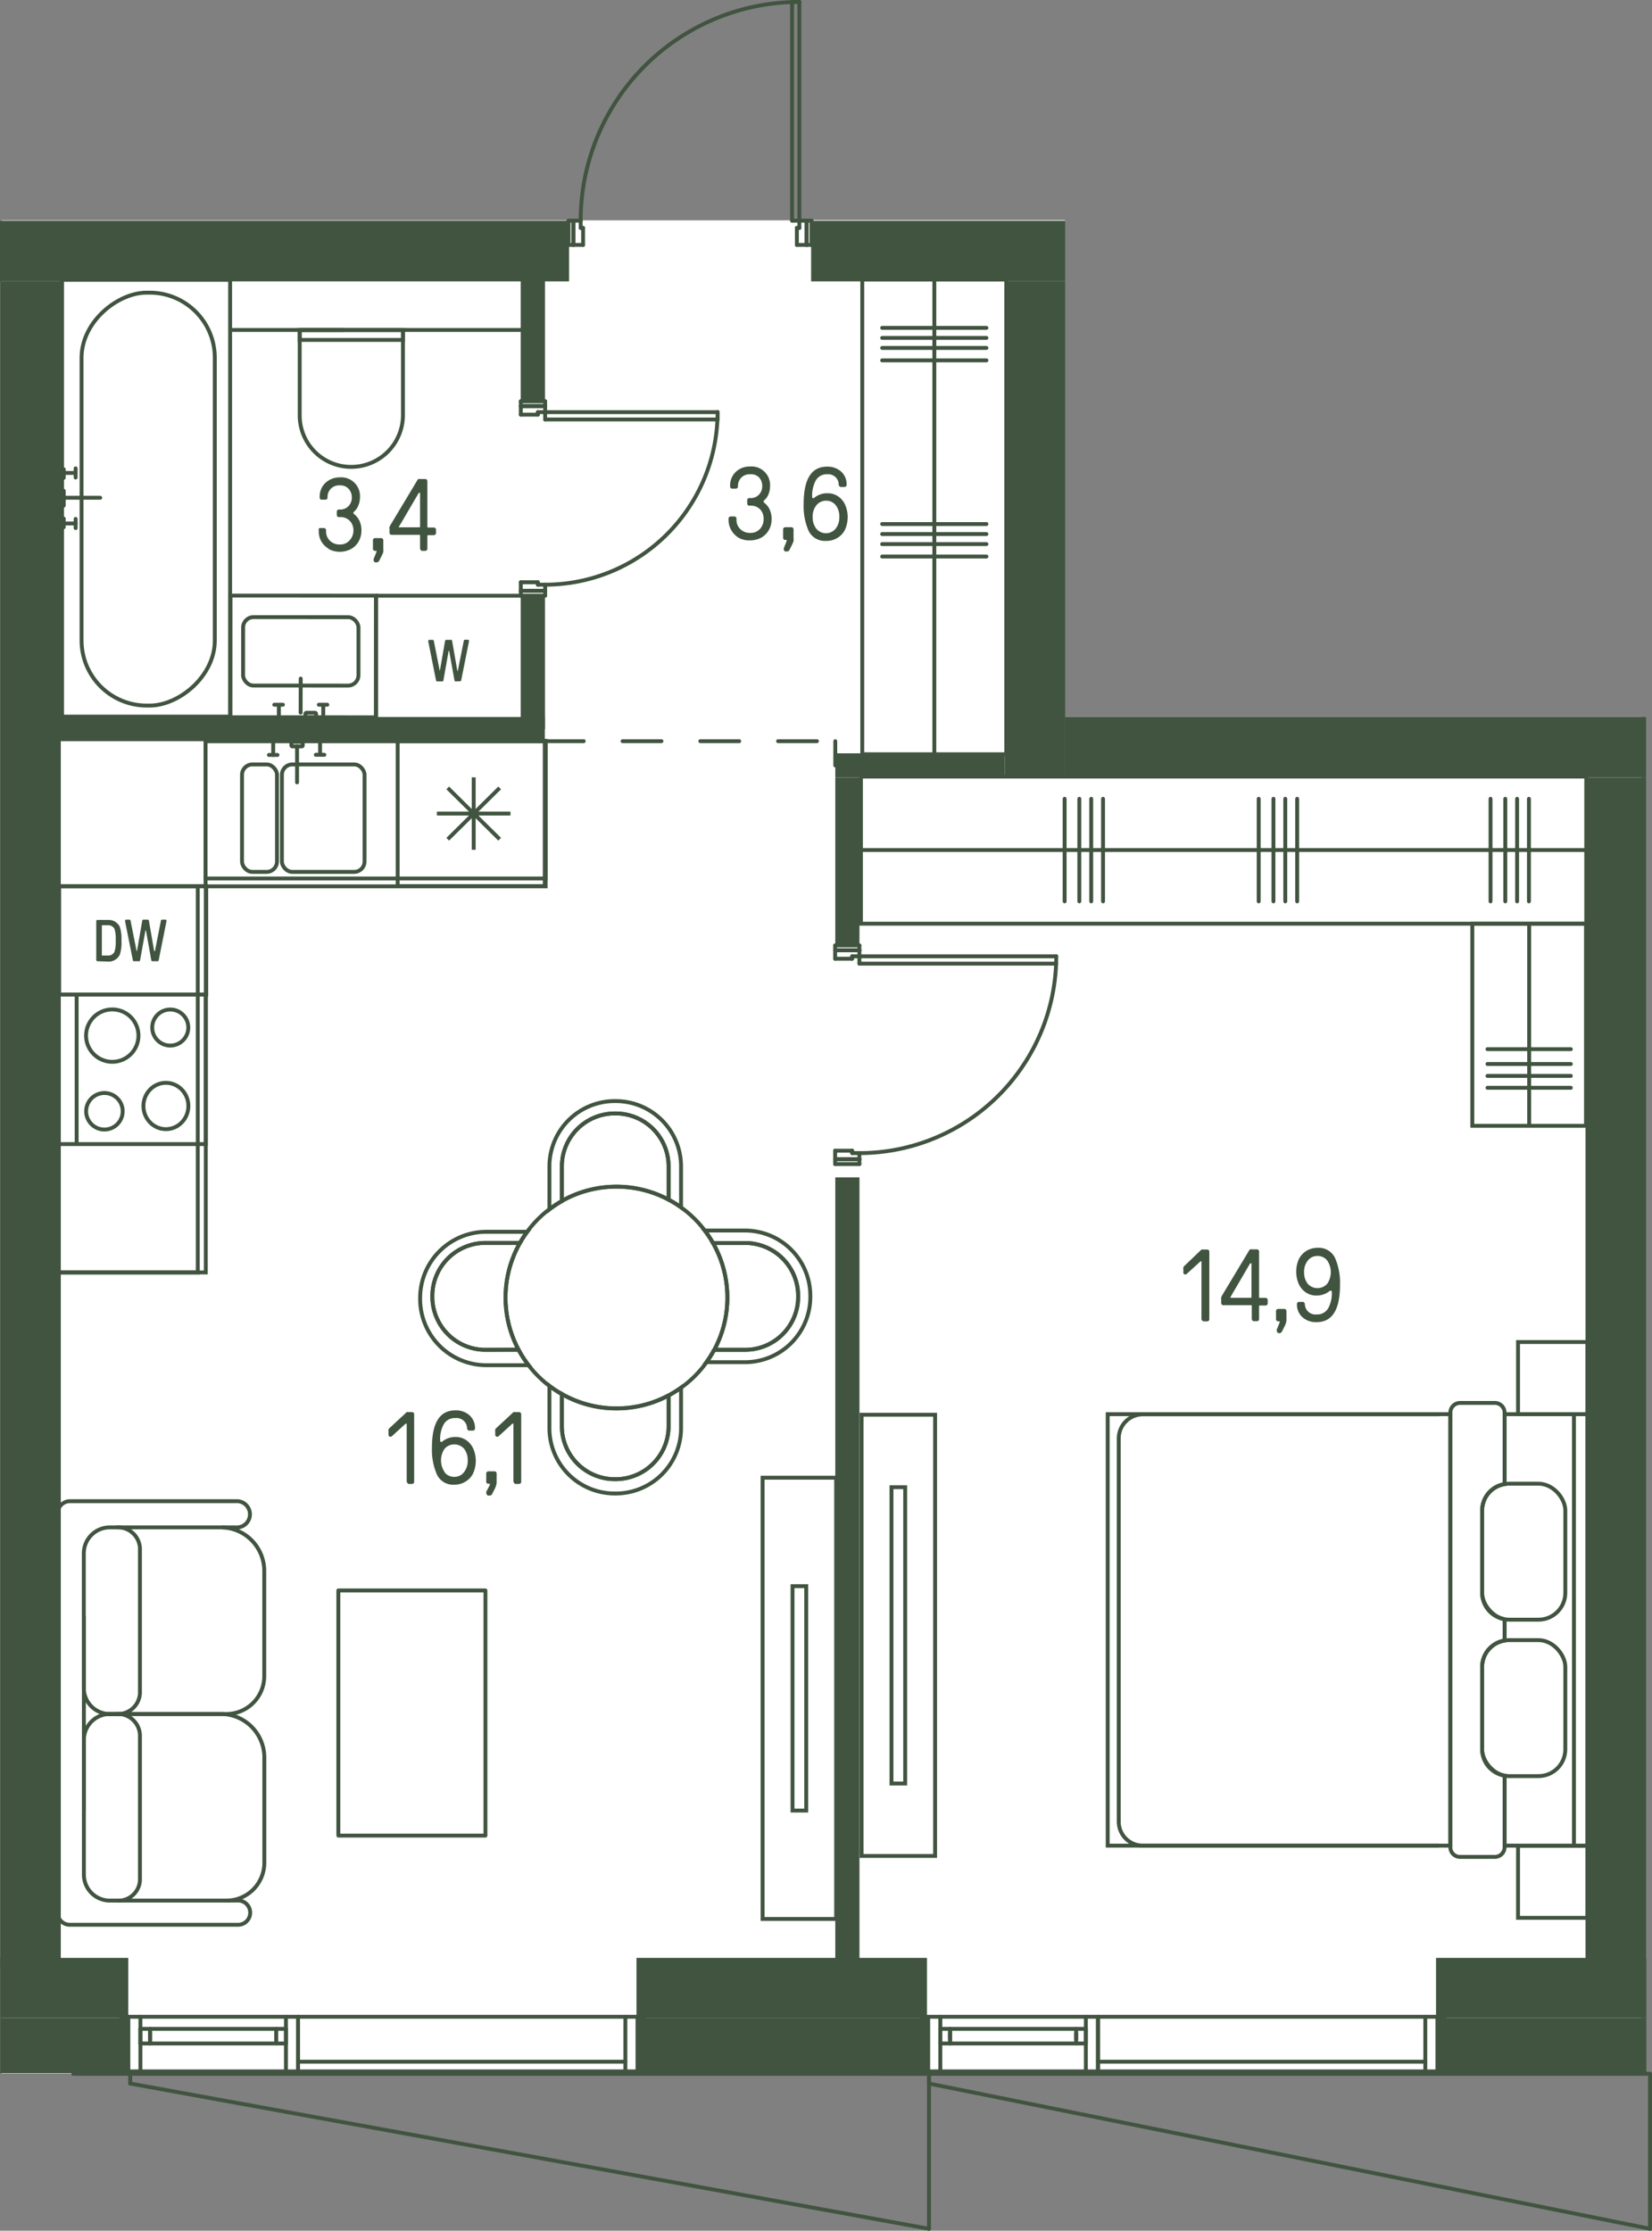 <svg id="Слой_1" data-name="Слой 1" xmlns="http://www.w3.org/2000/svg" viewBox="0 0 212.49 286.91"><rect x="0" y="0" width="212.49" height="286.91" fill="#808080" stroke="none"/><g id="_4" data-name="4"><path d="M102.72,28.31h1.57v0H137v63.9h74.11V266.71H.2V28.34H73v0h29.77" fill="#fff"/><g id="LINE"><line x1="141.23" y1="265.17" x2="183.33" y2="265.17" fill="none" stroke="#415440" stroke-linecap="round" stroke-linejoin="round" stroke-width="0.5"/></g><g id="LINE-2" data-name="LINE"><line x1="122.2" y1="262.28" x2="122.2" y2="261.5" fill="none" stroke="#415440" stroke-linecap="round" stroke-linejoin="round" stroke-width="0.5"/></g><g id="LINE-3" data-name="LINE"><line x1="138.42" y1="261.5" x2="138.42" y2="262.28" fill="none" stroke="#415440" stroke-linecap="round" stroke-linejoin="round" stroke-width="0.5"/></g><g id="LINE-4" data-name="LINE"><line x1="138.42" y1="262.83" x2="138.42" y2="260.95" fill="none" stroke="#415440" stroke-linecap="round" stroke-linejoin="round" stroke-width="0.5"/></g><g id="LINE-5" data-name="LINE"><line x1="139.67" y1="260.95" x2="139.67" y2="262.83" fill="none" stroke="#415440" stroke-linecap="round" stroke-linejoin="round" stroke-width="0.5"/></g><g id="LINE-6" data-name="LINE"><line x1="120.95" y1="262.83" x2="120.95" y2="260.95" fill="none" stroke="#415440" stroke-linecap="round" stroke-linejoin="round" stroke-width="0.5"/></g><g id="LINE-7" data-name="LINE"><line x1="122.2" y1="260.95" x2="122.2" y2="262.83" fill="none" stroke="#415440" stroke-linecap="round" stroke-linejoin="round" stroke-width="0.5"/></g><g id="LINE-8" data-name="LINE"><line x1="120.95" y1="262.83" x2="139.67" y2="262.83" fill="none" stroke="#415440" stroke-linecap="round" stroke-linejoin="round" stroke-width="0.5"/></g><g id="LINE-9" data-name="LINE"><line x1="122.2" y1="262.83" x2="122.2" y2="260.95" fill="none" stroke="#415440" stroke-linecap="round" stroke-linejoin="round" stroke-width="0.5"/></g><g id="LINE-10" data-name="LINE"><line x1="139.67" y1="260.95" x2="120.95" y2="260.95" fill="none" stroke="#415440" stroke-linecap="round" stroke-linejoin="round" stroke-width="0.5"/></g><g id="LINE-11" data-name="LINE"><line x1="184.89" y1="259.39" x2="184.89" y2="266.42" fill="none" stroke="#415440" stroke-linecap="round" stroke-linejoin="round" stroke-width="0.5"/></g><g id="LINE-12" data-name="LINE"><line x1="185.83" y1="266.42" x2="183.33" y2="266.42" fill="none" stroke="#415440" stroke-linecap="round" stroke-linejoin="round" stroke-width="0.5"/></g><g id="LINE-13" data-name="LINE"><line x1="183.33" y1="266.42" x2="183.33" y2="259.39" fill="none" stroke="#415440" stroke-linecap="round" stroke-linejoin="round" stroke-width="0.5"/></g><g id="LINE-14" data-name="LINE"><line x1="183.33" y1="259.39" x2="185.83" y2="259.39" fill="none" stroke="#415440" stroke-linecap="round" stroke-linejoin="round" stroke-width="0.5"/></g><g id="LINE-15" data-name="LINE"><line x1="118.46" y1="259.39" x2="120.95" y2="259.39" fill="none" stroke="#415440" stroke-linecap="round" stroke-linejoin="round" stroke-width="0.5"/></g><g id="LINE-16" data-name="LINE"><line x1="120.95" y1="259.39" x2="120.95" y2="266.42" fill="none" stroke="#415440" stroke-linecap="round" stroke-linejoin="round" stroke-width="0.5"/></g><g id="LINE-17" data-name="LINE"><line x1="120.95" y1="266.42" x2="118.46" y2="266.42" fill="none" stroke="#415440" stroke-linecap="round" stroke-linejoin="round" stroke-width="0.5"/></g><g id="LINE-18" data-name="LINE"><line x1="119.39" y1="266.42" x2="119.39" y2="259.39" fill="none" stroke="#415440" stroke-linecap="round" stroke-linejoin="round" stroke-width="0.5"/></g><g id="LINE-19" data-name="LINE"><line x1="139.67" y1="266.42" x2="139.67" y2="259.39" fill="none" stroke="#415440" stroke-linecap="round" stroke-linejoin="round" stroke-width="0.5"/></g><g id="LINE-20" data-name="LINE"><line x1="139.67" y1="259.39" x2="120.95" y2="259.39" fill="none" stroke="#415440" stroke-linecap="round" stroke-linejoin="round" stroke-width="0.5"/></g><g id="LINE-21" data-name="LINE"><line x1="139.67" y1="266.42" x2="120.95" y2="266.42" fill="none" stroke="#415440" stroke-linecap="round" stroke-linejoin="round" stroke-width="0.5"/></g><g id="LINE-22" data-name="LINE"><line x1="139.67" y1="259.39" x2="141.23" y2="259.39" fill="none" stroke="#415440" stroke-linecap="round" stroke-linejoin="round" stroke-width="0.5"/></g><g id="LINE-23" data-name="LINE"><line x1="141.23" y1="259.39" x2="141.23" y2="266.42" fill="none" stroke="#415440" stroke-linecap="round" stroke-linejoin="round" stroke-width="0.5"/></g><g id="LINE-24" data-name="LINE"><line x1="141.23" y1="266.42" x2="139.67" y2="266.42" fill="none" stroke="#415440" stroke-linecap="round" stroke-linejoin="round" stroke-width="0.5"/></g><g id="LINE-25" data-name="LINE"><line x1="141.23" y1="259.39" x2="141.23" y2="266.42" fill="none" stroke="#415440" stroke-linecap="round" stroke-linejoin="round" stroke-width="0.5"/></g><g id="LINE-26" data-name="LINE"><line x1="183.33" y1="259.39" x2="141.23" y2="259.39" fill="none" stroke="#415440" stroke-linecap="round" stroke-linejoin="round" stroke-width="0.5"/></g><g id="LINE-27" data-name="LINE"><line x1="183.33" y1="266.42" x2="141.23" y2="266.42" fill="none" stroke="#415440" stroke-linecap="round" stroke-linejoin="round" stroke-width="0.5"/></g><g id="LINE-28" data-name="LINE"><line x1="38.34" y1="265.17" x2="80.44" y2="265.17" fill="none" stroke="#415440" stroke-linecap="round" stroke-linejoin="round" stroke-width="0.5"/></g><g id="LINE-29" data-name="LINE"><line x1="19.31" y1="262.28" x2="19.31" y2="261.5" fill="none" stroke="#415440" stroke-linecap="round" stroke-linejoin="round" stroke-width="0.5"/></g><g id="LINE-30" data-name="LINE"><line x1="35.53" y1="261.5" x2="35.53" y2="262.28" fill="none" stroke="#415440" stroke-linecap="round" stroke-linejoin="round" stroke-width="0.5"/></g><g id="LINE-31" data-name="LINE"><line x1="35.53" y1="262.83" x2="35.53" y2="260.95" fill="none" stroke="#415440" stroke-linecap="round" stroke-linejoin="round" stroke-width="0.5"/></g><g id="LINE-32" data-name="LINE"><line x1="36.78" y1="260.95" x2="36.78" y2="262.83" fill="none" stroke="#415440" stroke-linecap="round" stroke-linejoin="round" stroke-width="0.5"/></g><g id="LINE-33" data-name="LINE"><line x1="18.06" y1="262.83" x2="18.06" y2="260.95" fill="none" stroke="#415440" stroke-linecap="round" stroke-linejoin="round" stroke-width="0.5"/></g><g id="LINE-34" data-name="LINE"><line x1="19.31" y1="260.95" x2="19.31" y2="262.83" fill="none" stroke="#415440" stroke-linecap="round" stroke-linejoin="round" stroke-width="0.5"/></g><g id="LINE-35" data-name="LINE"><line x1="18.06" y1="262.83" x2="36.78" y2="262.83" fill="none" stroke="#415440" stroke-linecap="round" stroke-linejoin="round" stroke-width="0.5"/></g><g id="LINE-36" data-name="LINE"><line x1="19.31" y1="262.83" x2="19.31" y2="260.95" fill="none" stroke="#415440" stroke-linecap="round" stroke-linejoin="round" stroke-width="0.5"/></g><g id="LINE-37" data-name="LINE"><line x1="36.78" y1="260.95" x2="18.06" y2="260.95" fill="none" stroke="#415440" stroke-linecap="round" stroke-linejoin="round" stroke-width="0.5"/></g><g id="LINE-38" data-name="LINE"><line x1="82" y1="259.39" x2="82" y2="266.42" fill="none" stroke="#415440" stroke-linecap="round" stroke-linejoin="round" stroke-width="0.5"/></g><g id="LINE-39" data-name="LINE"><line x1="82.94" y1="266.42" x2="80.44" y2="266.42" fill="none" stroke="#415440" stroke-linecap="round" stroke-linejoin="round" stroke-width="0.5"/></g><g id="LINE-40" data-name="LINE"><line x1="80.44" y1="266.42" x2="80.44" y2="259.39" fill="none" stroke="#415440" stroke-linecap="round" stroke-linejoin="round" stroke-width="0.5"/></g><g id="LINE-41" data-name="LINE"><line x1="80.44" y1="259.39" x2="82.94" y2="259.39" fill="none" stroke="#415440" stroke-linecap="round" stroke-linejoin="round" stroke-width="0.5"/></g><g id="LINE-42" data-name="LINE"><line x1="15.57" y1="259.39" x2="18.06" y2="259.39" fill="none" stroke="#415440" stroke-linecap="round" stroke-linejoin="round" stroke-width="0.5"/></g><g id="LINE-43" data-name="LINE"><line x1="18.06" y1="259.39" x2="18.06" y2="266.42" fill="none" stroke="#415440" stroke-linecap="round" stroke-linejoin="round" stroke-width="0.5"/></g><g id="LINE-44" data-name="LINE"><line x1="18.06" y1="266.42" x2="15.57" y2="266.42" fill="none" stroke="#415440" stroke-linecap="round" stroke-linejoin="round" stroke-width="0.5"/></g><g id="LINE-45" data-name="LINE"><line x1="16.51" y1="266.42" x2="16.51" y2="259.39" fill="none" stroke="#415440" stroke-linecap="round" stroke-linejoin="round" stroke-width="0.5"/></g><g id="LINE-46" data-name="LINE"><line x1="36.78" y1="266.42" x2="36.78" y2="259.39" fill="none" stroke="#415440" stroke-linecap="round" stroke-linejoin="round" stroke-width="0.5"/></g><g id="LINE-47" data-name="LINE"><line x1="36.78" y1="259.39" x2="18.06" y2="259.39" fill="none" stroke="#415440" stroke-linecap="round" stroke-linejoin="round" stroke-width="0.5"/></g><g id="LINE-48" data-name="LINE"><line x1="36.78" y1="266.42" x2="18.06" y2="266.42" fill="none" stroke="#415440" stroke-linecap="round" stroke-linejoin="round" stroke-width="0.5"/></g><g id="LINE-49" data-name="LINE"><line x1="36.78" y1="259.39" x2="38.34" y2="259.39" fill="none" stroke="#415440" stroke-linecap="round" stroke-linejoin="round" stroke-width="0.5"/></g><g id="LINE-50" data-name="LINE"><line x1="38.34" y1="259.39" x2="38.34" y2="266.42" fill="none" stroke="#415440" stroke-linecap="round" stroke-linejoin="round" stroke-width="0.5"/></g><g id="LINE-51" data-name="LINE"><line x1="38.34" y1="266.42" x2="36.78" y2="266.42" fill="none" stroke="#415440" stroke-linecap="round" stroke-linejoin="round" stroke-width="0.5"/></g><g id="LINE-52" data-name="LINE"><line x1="38.34" y1="259.39" x2="38.34" y2="266.42" fill="none" stroke="#415440" stroke-linecap="round" stroke-linejoin="round" stroke-width="0.5"/></g><g id="LINE-53" data-name="LINE"><line x1="80.44" y1="259.39" x2="38.34" y2="259.39" fill="none" stroke="#415440" stroke-linecap="round" stroke-linejoin="round" stroke-width="0.5"/></g><g id="LINE-54" data-name="LINE"><line x1="80.44" y1="266.42" x2="38.34" y2="266.42" fill="none" stroke="#415440" stroke-linecap="round" stroke-linejoin="round" stroke-width="0.5"/></g><g id="LINE-55" data-name="LINE"><line x1="212.24" y1="266.73" x2="212.24" y2="286.66" fill="none" stroke="#415440" stroke-linecap="round" stroke-linejoin="round" stroke-width="0.5"/></g><g id="LINE-56" data-name="LINE"><line x1="119.49" y1="267.98" x2="119.49" y2="266.73" fill="none" stroke="#415440" stroke-linecap="round" stroke-linejoin="round" stroke-width="0.5"/></g><g id="LINE-57" data-name="LINE"><line x1="212.24" y1="286.66" x2="119.49" y2="267.98" fill="none" stroke="#415440" stroke-linecap="round" stroke-linejoin="round" stroke-width="0.5"/></g><g id="LINE-58" data-name="LINE"><line x1="212.24" y1="266.73" x2="119.49" y2="266.73" fill="none" stroke="#415440" stroke-linecap="round" stroke-linejoin="round" stroke-width="0.5"/></g><g id="LINE-59" data-name="LINE"><line x1="119.91" y1="266.73" x2="211.81" y2="266.73" fill="none" stroke="#415440" stroke-linecap="round" stroke-linejoin="round" stroke-width="0.5"/></g><g id="LINE-60" data-name="LINE"><line x1="119.49" y1="266.73" x2="119.49" y2="286.66" fill="none" stroke="#415440" stroke-linecap="round" stroke-linejoin="round" stroke-width="0.5"/></g><g id="LINE-61" data-name="LINE"><line x1="16.75" y1="267.98" x2="16.75" y2="266.73" fill="none" stroke="#415440" stroke-linecap="round" stroke-linejoin="round" stroke-width="0.5"/></g><g id="LINE-62" data-name="LINE"><line x1="119.49" y1="286.66" x2="16.75" y2="267.98" fill="none" stroke="#415440" stroke-linecap="round" stroke-linejoin="round" stroke-width="0.5"/></g><g id="LINE-63" data-name="LINE"><line x1="119.49" y1="266.73" x2="16.75" y2="266.73" fill="none" stroke="#415440" stroke-linecap="round" stroke-linejoin="round" stroke-width="0.5"/></g><g id="LINE-64" data-name="LINE"><line x1="17.21" y1="266.73" x2="119.02" y2="266.73" fill="none" stroke="#415440" stroke-linecap="round" stroke-linejoin="round" stroke-width="0.5"/></g><g id="LINE-65" data-name="LINE"><line x1="119.49" y1="266.73" x2="112.95" y2="266.73" fill="none" stroke="#415440" stroke-linecap="round" stroke-linejoin="round" stroke-width="0.5"/></g><g id="LINE-66" data-name="LINE"><line x1="16.75" y1="266.73" x2="10.21" y2="266.73" fill="none" stroke="#415440" stroke-linecap="round" stroke-linejoin="round" stroke-width="0.5"/></g><g id="LINE-67" data-name="LINE"><line x1="112.17" y1="266.73" x2="119.02" y2="266.73" fill="none" stroke="#415440" stroke-linecap="round" stroke-linejoin="round" stroke-width="0.5"/></g><g id="LINE-68" data-name="LINE"><line x1="9.43" y1="266.73" x2="16.28" y2="266.73" fill="none" stroke="#415440" stroke-linecap="round" stroke-linejoin="round" stroke-width="0.5"/></g><rect x="110.92" y="35.94" width="18.52" height="61.07" transform="translate(240.35 132.95) rotate(-180)" fill="none" stroke="#415440" stroke-miterlimit="10" stroke-width="0.5"/><line x1="120.18" y1="97.01" x2="120.18" y2="35.94" fill="none" stroke="#415440" stroke-miterlimit="10" stroke-width="0.5"/><line x1="126.88" y1="71.58" x2="113.47" y2="71.58" fill="none" stroke="#415440" stroke-linecap="round" stroke-linejoin="round" stroke-width="0.5"/><line x1="126.88" y1="69.98" x2="113.47" y2="69.98" fill="none" stroke="#415440" stroke-linecap="round" stroke-linejoin="round" stroke-width="0.5"/><line x1="126.88" y1="68.69" x2="113.47" y2="68.69" fill="none" stroke="#415440" stroke-linecap="round" stroke-linejoin="round" stroke-width="0.5"/><line x1="126.88" y1="67.4" x2="113.47" y2="67.4" fill="none" stroke="#415440" stroke-linecap="round" stroke-linejoin="round" stroke-width="0.5"/><line x1="126.88" y1="46.35" x2="113.47" y2="46.35" fill="none" stroke="#415440" stroke-linecap="round" stroke-linejoin="round" stroke-width="0.5"/><line x1="126.88" y1="44.75" x2="113.47" y2="44.75" fill="none" stroke="#415440" stroke-linecap="round" stroke-linejoin="round" stroke-width="0.5"/><line x1="126.88" y1="43.46" x2="113.47" y2="43.46" fill="none" stroke="#415440" stroke-linecap="round" stroke-linejoin="round" stroke-width="0.5"/><line x1="126.88" y1="42.17" x2="113.47" y2="42.17" fill="none" stroke="#415440" stroke-linecap="round" stroke-linejoin="round" stroke-width="0.5"/><rect x="-9.29" y="53.27" width="56.18" height="21.62" transform="translate(-45.29 82.88) rotate(-90)" fill="none" stroke="#415440" stroke-miterlimit="10" stroke-width="0.5"/><rect x="-7.49" y="55.62" width="53.11" height="17.14" rx="8.38" transform="translate(-45.13 83.26) rotate(-90)" fill="none" stroke="#415440" stroke-miterlimit="10" stroke-width="0.5"/><line x1="12.89" y1="64.02" x2="8.2" y2="64.02" fill="none" stroke="#415440" stroke-linecap="round" stroke-miterlimit="10" stroke-width="0.5"/><line x1="8.2" y1="65.03" x2="8.2" y2="63.13" fill="none" stroke="#415440" stroke-linecap="round" stroke-miterlimit="10" stroke-width="0.5"/><line x1="9.73" y1="61.42" x2="9.73" y2="60.24" fill="none" stroke="#415440" stroke-linecap="round" stroke-miterlimit="10" stroke-width="0.5"/><line x1="8.15" y1="60.83" x2="9.66" y2="60.83" fill="none" stroke="#415440" stroke-linecap="round" stroke-miterlimit="10" stroke-width="0.5"/><line x1="8.2" y1="61.46" x2="8.2" y2="60.36" fill="none" stroke="#415440" stroke-linecap="round" stroke-miterlimit="10" stroke-width="0.5"/><line x1="8.2" y1="67.81" x2="8.2" y2="66.7" fill="none" stroke="#415440" stroke-linecap="round" stroke-miterlimit="10" stroke-width="0.5"/><line x1="9.73" y1="67.33" x2="8.2" y2="67.33" fill="none" stroke="#415440" stroke-linecap="round" stroke-miterlimit="10" stroke-width="0.5"/><line x1="9.73" y1="67.92" x2="9.73" y2="66.74" fill="none" stroke="#415440" stroke-linecap="round" stroke-miterlimit="10" stroke-width="0.5"/><rect x="29.64" y="76.61" width="18.71" height="15.65" transform="translate(77.96 168.88) rotate(-179.98)" fill="none" stroke="#415440" stroke-miterlimit="10" stroke-width="0.5"/><rect x="31.25" y="79.37" width="14.84" height="8.8" rx="1.33" transform="translate(77.33 167.56) rotate(-179.98)" fill="none" stroke="#415440" stroke-miterlimit="10" stroke-width="0.5"/><path d="M38.68,87.28" fill="none" stroke="#415440" stroke-miterlimit="10" stroke-width="0.5"/><rect x="39.3" y="91.66" width="1.38" height="0.6" rx="0.14" stroke-width="0.5" fill="none" stroke="#415440" stroke-linecap="round" stroke-miterlimit="10" transform="matrix(-1, 0, 0, -1, 79.96, 183.93)"/><line x1="38.68" y1="87.28" x2="38.67" y2="91.66" fill="none" stroke="#415440" stroke-linecap="round" stroke-miterlimit="10" stroke-width="0.5"/><line x1="35.87" y1="90.71" x2="35.87" y2="92.2" fill="none" stroke="#415440" stroke-linecap="round" stroke-miterlimit="10" stroke-width="0.5"/><line x1="36.39" y1="90.64" x2="35.28" y2="90.64" fill="none" stroke="#415440" stroke-linecap="round" stroke-miterlimit="10" stroke-width="0.5"/><line x1="41.58" y1="90.71" x2="41.58" y2="92.21" fill="none" stroke="#415440" stroke-linecap="round" stroke-miterlimit="10" stroke-width="0.5"/><line x1="42.1" y1="90.64" x2="41.01" y2="90.64" fill="none" stroke="#415440" stroke-linecap="round" stroke-miterlimit="10" stroke-width="0.5"/><line x1="48.35" y1="76.62" x2="66.99" y2="76.62" fill="none" stroke="#415440" stroke-miterlimit="10" stroke-width="0.5"/><line x1="48.39" y1="76.51" x2="48.39" y2="92.26" fill="none" stroke="#415440" stroke-miterlimit="10" stroke-width="0.5"/><path d="M36.63,44.6h10.7A6.66,6.66,0,0,1,54,51.26v0a6.62,6.62,0,0,1-6.62,6.62H36.63a.24.24,0,0,1-.24-.24V44.85A.24.24,0,0,1,36.63,44.6Z" transform="translate(96.43 6.05) rotate(90)" fill="none" stroke="#415440" stroke-miterlimit="10" stroke-width="0.5"/><rect x="44.56" y="36.44" width="1.27" height="13.28" transform="translate(88.27 -2.11) rotate(90)" fill="none" stroke="#415440" stroke-miterlimit="10" stroke-width="0.5"/><line x1="44.2" y1="42.44" x2="29.66" y2="42.44" fill="none" stroke="#415440" stroke-miterlimit="10" stroke-width="0.5"/><line x1="51.83" y1="42.44" x2="67.32" y2="42.44" fill="none" stroke="#415440" stroke-miterlimit="10" stroke-width="0.5"/><path d="M59.18,87.62a.13.13,0,0,0,.14-.11l1-5s0-.09,0-.11,0-.12-.15-.12H59.8a.13.13,0,0,0-.14.12l-.78,3.9s0,0-.05,0h0a.05.05,0,0,1,0,0l-.68-3.9A.13.13,0,0,0,58,82.3H57.4a.14.14,0,0,0-.15.12l-.68,3.9s0,0,0,0h0a.05.05,0,0,1,0,0l-.77-3.9a.14.14,0,0,0-.15-.12h-.41q-.15,0-.15.12s0,.06,0,.11l1,5a.14.14,0,0,0,.15.11h.64a.14.14,0,0,0,.15-.11l.67-3.78c0-.06.07-.06.08,0l.68,3.78a.13.13,0,0,0,.14.11Z" fill="#415440"/><path d="M14.13,196.45H28.39a5.6,5.6,0,0,1,5.6,5.6v13.53a4.87,4.87,0,0,1-4.87,4.87h-15a3.34,3.34,0,0,1-3.34-3.34V199.79A3.34,3.34,0,0,1,14.13,196.45Z" fill="none" stroke="#415440" stroke-miterlimit="10" stroke-width="0.5"/><path d="M15,220.45a2.82,2.82,0,0,0,3-2.66V199.12a2.83,2.83,0,0,0-3-2.67" fill="none" stroke="#415440" stroke-miterlimit="10" stroke-width="0.5"/><path d="M14.13,220.45H28.4a5.6,5.6,0,0,1,5.6,5.6v13.53a4.87,4.87,0,0,1-4.87,4.87h-15a3.34,3.34,0,0,1-3.34-3.34V223.79A3.34,3.34,0,0,1,14.13,220.45Z" fill="none" stroke="#415440" stroke-miterlimit="10" stroke-width="0.5"/><path d="M15,244.45a2.77,2.77,0,0,0,3-2.6V223.13a2.83,2.83,0,0,0-3-2.68H13.75" fill="none" stroke="#415440" stroke-miterlimit="10" stroke-width="0.5"/><path d="M16.89,196.45" fill="none" stroke="#415440" stroke-miterlimit="10" stroke-width="0.5"/><path d="M28.62,196.45h1.71a1.69,1.69,0,1,0,0-3.37H9a1.58,1.58,0,0,0-1.58,1.58V246h0v0h0A1.55,1.55,0,0,0,9,247.56H30.62A1.55,1.55,0,0,0,32.18,246h0a1.56,1.56,0,0,0-1.56-1.56H29.21" fill="none" stroke="#415440" stroke-miterlimit="10" stroke-width="0.5"/><line x1="10.79" y1="232.85" x2="10.79" y2="207.84" fill="none" stroke="#415440" stroke-miterlimit="10" stroke-width="0.5"/><rect x="101.94" y="204.01" width="1.76" height="28.86" fill="none" stroke="#415440" stroke-miterlimit="10" stroke-width="0.5"/><rect x="98.09" y="190.06" width="9.46" height="56.75" fill="none" stroke="#415440" stroke-miterlimit="10" stroke-width="0.5"/><rect x="43.52" y="204.56" width="18.92" height="31.53" stroke-width="0.5" stroke="#415440" stroke-linecap="round" stroke-linejoin="round" fill="none"/><path d="M72.27,150a6.81,6.81,0,0,1,6.8-6.79h.14A6.81,6.81,0,0,1,86,150v4.29a13.91,13.91,0,0,1,1.6,1V150a8.4,8.4,0,0,0-8.38-8.38h-.17A8.4,8.4,0,0,0,70.67,150v5.56a14.38,14.38,0,0,1,1.6-1.07Z" fill="none" stroke="#415440" stroke-miterlimit="10" stroke-width="0.5" fill-rule="evenodd"/><path d="M62.42,173.61a6.83,6.83,0,0,1-6.81-6.81v-.13a6.83,6.83,0,0,1,6.81-6.81h4.47a13.55,13.55,0,0,1,.94-1.43H62.54a8.52,8.52,0,0,0-8.5,8.49v.18a8.52,8.52,0,0,0,8.5,8.49H68a13.79,13.79,0,0,1-1.3-2Z" fill="none" stroke="#415440" stroke-miterlimit="10" stroke-width="0.5" fill-rule="evenodd"/><path d="M66.89,159.86H62.42a6.83,6.83,0,0,0-6.81,6.81v.13a6.83,6.83,0,0,0,6.81,6.81h4.29a14.25,14.25,0,0,1,.18-13.75Z" fill="none" stroke="#415440" stroke-miterlimit="10" stroke-width="0.5" fill-rule="evenodd"/><path d="M95.87,158.27H90.64a13,13,0,0,1,1.06,1.6h4.15a6.82,6.82,0,0,1,6.8,6.8v.14a6.82,6.82,0,0,1-6.8,6.8h-4a13.79,13.79,0,0,1-1,1.59h5a8.4,8.4,0,0,0,8.38-8.38v-.17A8.4,8.4,0,0,0,95.87,158.27Z" fill="none" stroke="#415440" stroke-miterlimit="10" stroke-width="0.5" fill-rule="evenodd"/><path d="M91.88,173.61h4a6.82,6.82,0,0,0,6.8-6.8v-.14a6.82,6.82,0,0,0-6.8-6.8H91.7a14.23,14.23,0,0,1,.18,13.74Z" fill="none" stroke="#415440" stroke-miterlimit="10" stroke-width="0.5" fill-rule="evenodd"/><path d="M86,183.46a6.82,6.82,0,0,1-6.79,6.79h-.14a6.82,6.82,0,0,1-6.8-6.79V179.3a14.3,14.3,0,0,1-1.6-1.06v5.47a8.4,8.4,0,0,0,8.38,8.38h.17a8.4,8.4,0,0,0,8.38-8.38v-5.24a13.91,13.91,0,0,1-1.6,1Z" fill="none" stroke="#415440" stroke-miterlimit="10" stroke-width="0.5" fill-rule="evenodd"/><path d="M72.27,179.3v4.16a6.82,6.82,0,0,0,6.8,6.79h.14A6.82,6.82,0,0,0,86,183.46v-4a14.21,14.21,0,0,1-13.73-.18Z" fill="none" stroke="#415440" stroke-miterlimit="10" stroke-width="0.5" fill-rule="evenodd"/><path d="M86,154.3V150a6.81,6.81,0,0,0-6.79-6.79h-.14a6.81,6.81,0,0,0-6.8,6.79v4.47A14.28,14.28,0,0,1,86,154.3Z" fill="none" stroke="#415440" stroke-miterlimit="10" stroke-width="0.5" fill-rule="evenodd"/><circle cx="79.29" cy="166.89" r="14.27" fill="none" stroke="#415440" stroke-miterlimit="10" stroke-width="0.5"/><rect x="7.55" y="114" width="18.92" height="49.66" fill="none" stroke="#415440" stroke-miterlimit="10" stroke-width="0.5"/><rect x="-8.33" y="129.88" width="49.66" height="17.89" transform="translate(-122.33 155.33) rotate(-90)" fill="none" stroke="#415440" stroke-miterlimit="10" stroke-width="0.5"/><rect x="38.97" y="82.79" width="18.68" height="43.74" transform="translate(152.97 56.35) rotate(90)" fill="none" stroke="#415440" stroke-miterlimit="10" stroke-width="0.5"/><rect x="26.44" y="95.32" width="43.74" height="17.67" fill="none" stroke="#415440" stroke-miterlimit="10" stroke-width="0.5"/><circle cx="14.44" cy="133.2" r="3.37" fill="none" stroke="#415440" stroke-miterlimit="10" stroke-width="0.5"/><circle cx="21.9" cy="132.16" r="2.32" fill="none" stroke="#415440" stroke-miterlimit="10" stroke-width="0.5"/><ellipse cx="21.34" cy="142.25" rx="2.89" ry="2.98" fill="none" stroke="#415440" stroke-miterlimit="10" stroke-width="0.5"/><circle cx="13.43" cy="142.93" r="2.35" fill="none" stroke="#415440" stroke-miterlimit="10" stroke-width="0.5"/><rect x="7.55" y="127.91" width="18.92" height="19.24" fill="none" stroke="#415440" stroke-miterlimit="10" stroke-width="0.5"/><line x1="9.86" y1="147.15" x2="9.86" y2="127.91" fill="none" stroke="#415440" stroke-miterlimit="10" stroke-width="0.5"/><rect x="51.28" y="95.18" width="18.65" height="18.92" transform="translate(-44.03 165.25) rotate(-90)" fill="none" stroke="#415440" stroke-miterlimit="10" stroke-width="0.5"/><line x1="57.59" y1="107.94" x2="64.27" y2="101.34" fill="none" stroke="#415440" stroke-miterlimit="10" stroke-width="0.5"/><line x1="56.2" y1="104.64" x2="65.66" y2="104.64" fill="none" stroke="#415440" stroke-miterlimit="10" stroke-width="0.5"/><line x1="57.59" y1="101.34" x2="64.27" y2="107.94" fill="none" stroke="#415440" stroke-miterlimit="10" stroke-width="0.5"/><line x1="60.93" y1="109.3" x2="60.93" y2="99.98" fill="none" stroke="#415440" stroke-miterlimit="10" stroke-width="0.5"/><rect x="7.61" y="113.97" width="18.92" height="13.95" fill="none" stroke="#415440" stroke-miterlimit="10" stroke-width="0.5"/><path d="M12.53,123.63a.16.16,0,0,1-.15-.16v-5a.15.15,0,0,1,.15-.15h1.4a1.6,1.6,0,0,1,1.48.88,5,5,0,0,1,.21,1.8,4.89,4.89,0,0,1-.21,1.79,1.59,1.59,0,0,1-1.48.89Zm1.4-.73a.89.89,0,0,0,.79-.47,4.11,4.11,0,0,0,.16-1.48,4.22,4.22,0,0,0-.16-1.49.9.9,0,0,0-.79-.46h-.75c-.06,0-.08,0-.08.07v3.75c0,.06,0,.08.08.08Z" fill="#415440"/><path d="M17.23,123.63a.13.13,0,0,1-.14-.12l-1-5s0-.09,0-.11.05-.12.15-.12h.41a.13.13,0,0,1,.14.12l.78,3.92s0,0,0,0h0s0,0,.05,0l.68-3.92a.14.14,0,0,1,.15-.12H19a.14.14,0,0,1,.15.12l.68,3.92s0,0,.05,0h0s0,0,.05,0l.77-3.92a.14.14,0,0,1,.15-.12h.41q.15,0,.15.12s0,.06,0,.11l-1,5a.13.13,0,0,1-.14.12H19.6a.13.13,0,0,1-.14-.12l-.68-3.8c0-.06-.07-.06-.08,0l-.68,3.8a.13.13,0,0,1-.14.12Z" fill="#415440"/><rect x="36.26" y="98.32" width="10.63" height="13.82" rx="1.33" fill="none" stroke="#415440" stroke-miterlimit="10" stroke-width="0.5"/><rect x="31.13" y="98.32" width="4.5" height="13.82" rx="1.33" fill="none" stroke="#415440" stroke-miterlimit="10" stroke-width="0.5"/><line x1="38.21" y1="100.63" x2="38.21" y2="96" fill="none" stroke="#415440" stroke-linecap="round" stroke-miterlimit="10" stroke-width="0.5"/><rect x="37.48" y="95.41" width="1.46" height="0.59" rx="0.11" fill="none" stroke="#415440" stroke-linecap="round" stroke-miterlimit="10" stroke-width="0.5"/><line x1="41.17" y1="97.08" x2="41.17" y2="95.41" fill="none" stroke="#415440" stroke-linecap="round" stroke-miterlimit="10" stroke-width="0.5"/><line x1="40.62" y1="97.08" x2="41.72" y2="97.08" fill="none" stroke="#415440" stroke-linecap="round" stroke-miterlimit="10" stroke-width="0.5"/><line x1="35.14" y1="97.1" x2="35.14" y2="95.33" fill="none" stroke="#415440" stroke-linecap="round" stroke-miterlimit="10" stroke-width="0.5"/><line x1="34.59" y1="97.1" x2="35.69" y2="97.1" fill="none" stroke="#415440" stroke-linecap="round" stroke-miterlimit="10" stroke-width="0.5"/><rect x="114.67" y="191.29" width="1.76" height="38.11" transform="translate(231.1 420.68) rotate(-180)" fill="none" stroke="#415440" stroke-miterlimit="10" stroke-width="0.5"/><rect x="110.82" y="181.97" width="9.46" height="56.75" transform="translate(231.1 420.68) rotate(-180)" fill="none" stroke="#415440" stroke-miterlimit="10" stroke-width="0.5"/><path d="M193.53,237.38v-9a3.44,3.44,0,0,1-2.89-3.39V214.4a3.44,3.44,0,0,1,2.89-3.39v-2.75a3.44,3.44,0,0,1-2.89-3.39V194.28a3.44,3.44,0,0,1,2.89-3.39v-9H204.2v55.49Z" fill="none" stroke="#415440" stroke-miterlimit="10" stroke-width="0.5"/><rect x="142.48" y="181.89" width="44.06" height="55.49" fill="none" stroke="#415440" stroke-miterlimit="10" stroke-width="0.5"/><rect x="195.25" y="237.41" width="8.95" height="9.26" transform="translate(399.46 484.08) rotate(-180)" fill="none" stroke="#415440" stroke-miterlimit="10" stroke-width="0.5"/><rect x="195.25" y="172.6" width="8.95" height="9.28" transform="translate(399.46 354.49) rotate(-180)" fill="none" stroke="#415440" stroke-miterlimit="10" stroke-width="0.5"/><path d="M185.08,237.38H147a3.09,3.09,0,0,1-3.1-3.09V185a3.1,3.1,0,0,1,3.1-3.09h38.12" fill="none" stroke="#415440" stroke-miterlimit="10" stroke-width="0.5"/><line x1="202.45" y1="181.86" x2="202.45" y2="237.41" fill="none" stroke="#415440" stroke-miterlimit="10" stroke-width="0.5"/><rect x="190.64" y="190.83" width="10.7" height="17.49" rx="3.45" fill="none" stroke="#415440" stroke-miterlimit="10" stroke-width="0.5"/><rect x="190.64" y="210.95" width="10.7" height="17.49" rx="3.45" fill="none" stroke="#415440" stroke-miterlimit="10" stroke-width="0.5"/><line x1="193.53" y1="208.26" x2="193.53" y2="211.01" fill="none" stroke="#415440" stroke-miterlimit="10" stroke-width="0.5"/><path d="M193.53,228.38v9.19a1.25,1.25,0,0,1-1.26,1.26h-4.46a1.25,1.25,0,0,1-1.26-1.26V181.7a1.26,1.26,0,0,1,1.26-1.26h4.46a1.26,1.26,0,0,1,1.26,1.26v9.19" fill="none" stroke="#415440" stroke-miterlimit="10" stroke-width="0.5"/><rect x="189.38" y="118.8" width="14.62" height="26" fill="none" stroke="#415440" stroke-miterlimit="10" stroke-width="0.5"/><line x1="196.69" y1="118.8" x2="196.69" y2="144.81" fill="none" stroke="#415440" stroke-miterlimit="10" stroke-width="0.5"/><line x1="191.33" y1="134.94" x2="202.05" y2="134.94" fill="none" stroke="#415440" stroke-linecap="round" stroke-linejoin="round" stroke-width="0.5"/><line x1="191.33" y1="136.85" x2="202.05" y2="136.85" fill="none" stroke="#415440" stroke-linecap="round" stroke-linejoin="round" stroke-width="0.5"/><line x1="191.33" y1="138.38" x2="202.05" y2="138.38" fill="none" stroke="#415440" stroke-linecap="round" stroke-linejoin="round" stroke-width="0.5"/><line x1="191.33" y1="139.91" x2="202.05" y2="139.91" fill="none" stroke="#415440" stroke-linecap="round" stroke-linejoin="round" stroke-width="0.5"/><rect x="147.92" y="62.69" width="18.92" height="93.29" transform="translate(48.05 266.72) rotate(-90)" fill="none" stroke="#415440" stroke-miterlimit="10" stroke-width="0.5"/><line x1="110.74" y1="109.33" x2="204.03" y2="109.33" fill="none" stroke="#415440" stroke-miterlimit="10" stroke-width="0.5"/><line x1="161.9" y1="115.93" x2="161.9" y2="102.74" fill="none" stroke="#415440" stroke-linecap="round" stroke-linejoin="round" stroke-width="0.5"/><line x1="163.8" y1="115.93" x2="163.8" y2="102.74" fill="none" stroke="#415440" stroke-linecap="round" stroke-linejoin="round" stroke-width="0.5"/><line x1="165.32" y1="115.93" x2="165.32" y2="102.74" fill="none" stroke="#415440" stroke-linecap="round" stroke-linejoin="round" stroke-width="0.5"/><line x1="166.85" y1="115.93" x2="166.85" y2="102.74" fill="none" stroke="#415440" stroke-linecap="round" stroke-linejoin="round" stroke-width="0.5"/><line x1="136.94" y1="115.93" x2="136.94" y2="102.74" fill="none" stroke="#415440" stroke-linecap="round" stroke-linejoin="round" stroke-width="0.5"/><line x1="138.83" y1="115.93" x2="138.83" y2="102.74" fill="none" stroke="#415440" stroke-linecap="round" stroke-linejoin="round" stroke-width="0.5"/><line x1="140.36" y1="115.93" x2="140.36" y2="102.74" fill="none" stroke="#415440" stroke-linecap="round" stroke-linejoin="round" stroke-width="0.5"/><line x1="141.88" y1="115.93" x2="141.88" y2="102.74" fill="none" stroke="#415440" stroke-linecap="round" stroke-linejoin="round" stroke-width="0.5"/><line x1="191.72" y1="115.93" x2="191.72" y2="102.74" fill="none" stroke="#415440" stroke-linecap="round" stroke-linejoin="round" stroke-width="0.5"/><line x1="193.62" y1="115.93" x2="193.62" y2="102.74" fill="none" stroke="#415440" stroke-linecap="round" stroke-linejoin="round" stroke-width="0.5"/><line x1="195.14" y1="115.93" x2="195.14" y2="102.74" fill="none" stroke="#415440" stroke-linecap="round" stroke-linejoin="round" stroke-width="0.5"/><line x1="196.66" y1="115.93" x2="196.66" y2="102.74" fill="none" stroke="#415440" stroke-linecap="round" stroke-linejoin="round" stroke-width="0.5"/><g id="ARC"><path d="M102.82.25A28.12,28.12,0,0,0,74.69,28.38" fill="none" stroke="#415440" stroke-linecap="round" stroke-linejoin="round" stroke-width="0.5"/></g><g id="LINE-69" data-name="LINE"><line x1="103.75" y1="31.5" x2="104.38" y2="31.5" fill="none" stroke="#415440" stroke-linecap="round" stroke-linejoin="round" stroke-width="0.5"/></g><g id="LINE-70" data-name="LINE"><line x1="104.38" y1="31.5" x2="104.38" y2="28.38" fill="none" stroke="#415440" stroke-linecap="round" stroke-linejoin="round" stroke-width="0.5"/></g><g id="LINE-71" data-name="LINE"><line x1="104.38" y1="28.38" x2="103.75" y2="28.38" fill="none" stroke="#415440" stroke-linecap="round" stroke-linejoin="round" stroke-width="0.5"/></g><g id="LINE-72" data-name="LINE"><line x1="103.75" y1="28.38" x2="103.75" y2="31.5" fill="none" stroke="#415440" stroke-linecap="round" stroke-linejoin="round" stroke-width="0.5"/></g><g id="LINE-73" data-name="LINE"><line x1="73.75" y1="31.5" x2="73.75" y2="28.38" fill="none" stroke="#415440" stroke-linecap="round" stroke-linejoin="round" stroke-width="0.5"/></g><g id="LINE-74" data-name="LINE"><line x1="73.75" y1="28.38" x2="73.13" y2="28.38" fill="none" stroke="#415440" stroke-linecap="round" stroke-linejoin="round" stroke-width="0.5"/></g><g id="LINE-75" data-name="LINE"><line x1="73.13" y1="28.38" x2="73.13" y2="31.5" fill="none" stroke="#415440" stroke-linecap="round" stroke-linejoin="round" stroke-width="0.5"/></g><g id="LINE-76" data-name="LINE"><line x1="73.13" y1="31.5" x2="73.75" y2="31.5" fill="none" stroke="#415440" stroke-linecap="round" stroke-linejoin="round" stroke-width="0.5"/></g><g id="ARC-2" data-name="ARC"><path d="M92.3,53A22.18,22.18,0,0,1,70.12,75.2" fill="none" stroke="#415440" stroke-linecap="round" stroke-linejoin="round" stroke-width="0.5"/></g><g id="LINE-77" data-name="LINE"><line x1="66.99" y1="52.23" x2="66.99" y2="51.61" fill="none" stroke="#415440" stroke-linecap="round" stroke-linejoin="round" stroke-width="0.5"/></g><g id="LINE-78" data-name="LINE"><line x1="66.99" y1="51.61" x2="70.12" y2="51.61" fill="none" stroke="#415440" stroke-linecap="round" stroke-linejoin="round" stroke-width="0.5"/></g><g id="LINE-79" data-name="LINE"><line x1="70.12" y1="51.61" x2="70.12" y2="52.23" fill="none" stroke="#415440" stroke-linecap="round" stroke-linejoin="round" stroke-width="0.5"/></g><g id="LINE-80" data-name="LINE"><line x1="70.12" y1="52.23" x2="66.99" y2="52.23" fill="none" stroke="#415440" stroke-linecap="round" stroke-linejoin="round" stroke-width="0.5"/></g><g id="LINE-81" data-name="LINE"><line x1="66.99" y1="75.98" x2="70.12" y2="75.98" fill="none" stroke="#415440" stroke-linecap="round" stroke-linejoin="round" stroke-width="0.5"/></g><g id="LINE-82" data-name="LINE"><line x1="70.12" y1="75.98" x2="70.12" y2="76.61" fill="none" stroke="#415440" stroke-linecap="round" stroke-linejoin="round" stroke-width="0.5"/></g><g id="LINE-83" data-name="LINE"><line x1="70.12" y1="76.61" x2="66.99" y2="76.61" fill="none" stroke="#415440" stroke-linecap="round" stroke-linejoin="round" stroke-width="0.5"/></g><g id="LINE-84" data-name="LINE"><line x1="66.99" y1="76.61" x2="66.99" y2="75.98" fill="none" stroke="#415440" stroke-linecap="round" stroke-linejoin="round" stroke-width="0.5"/></g><g id="ARC-3" data-name="ARC"><path d="M135.86,123a25.32,25.32,0,0,1-25.32,25.31" fill="none" stroke="#415440" stroke-linecap="round" stroke-linejoin="round" stroke-width="0.5"/></g><g id="LINE-85" data-name="LINE"><line x1="107.42" y1="122.22" x2="107.42" y2="121.6" fill="none" stroke="#415440" stroke-linecap="round" stroke-linejoin="round" stroke-width="0.5"/></g><g id="LINE-86" data-name="LINE"><line x1="107.42" y1="121.6" x2="110.54" y2="121.6" fill="none" stroke="#415440" stroke-linecap="round" stroke-linejoin="round" stroke-width="0.5"/></g><g id="LINE-87" data-name="LINE"><line x1="110.54" y1="121.6" x2="110.54" y2="122.22" fill="none" stroke="#415440" stroke-linecap="round" stroke-linejoin="round" stroke-width="0.5"/></g><g id="LINE-88" data-name="LINE"><line x1="110.54" y1="122.22" x2="107.42" y2="122.22" fill="none" stroke="#415440" stroke-linecap="round" stroke-linejoin="round" stroke-width="0.5"/></g><g id="LINE-89" data-name="LINE"><line x1="107.42" y1="149.1" x2="110.54" y2="149.1" fill="none" stroke="#415440" stroke-linecap="round" stroke-linejoin="round" stroke-width="0.5"/></g><g id="LINE-90" data-name="LINE"><line x1="110.54" y1="149.1" x2="110.54" y2="149.72" fill="none" stroke="#415440" stroke-linecap="round" stroke-linejoin="round" stroke-width="0.5"/></g><g id="LINE-91" data-name="LINE"><line x1="110.54" y1="149.72" x2="107.42" y2="149.72" fill="none" stroke="#415440" stroke-linecap="round" stroke-linejoin="round" stroke-width="0.5"/></g><g id="LINE-92" data-name="LINE"><line x1="107.42" y1="149.72" x2="107.42" y2="149.1" fill="none" stroke="#415440" stroke-linecap="round" stroke-linejoin="round" stroke-width="0.5"/></g><g id="LINE-93" data-name="LINE"><line x1="101.88" y1="0.25" x2="101.88" y2="28.38" fill="none" stroke="#415440" stroke-linecap="round" stroke-linejoin="round" stroke-width="0.5"/></g><g id="LINE-94" data-name="LINE"><line x1="102.82" y1="0.25" x2="101.88" y2="0.25" fill="none" stroke="#415440" stroke-linecap="round" stroke-linejoin="round" stroke-width="0.5"/></g><g id="LINE-95" data-name="LINE"><line x1="102.82" y1="28.38" x2="102.82" y2="0.25" fill="none" stroke="#415440" stroke-linecap="round" stroke-linejoin="round" stroke-width="0.5"/></g><g id="LINE-96" data-name="LINE"><line x1="101.88" y1="28.38" x2="102.82" y2="28.38" fill="none" stroke="#415440" stroke-linecap="round" stroke-linejoin="round" stroke-width="0.5"/></g><g id="LINE-97" data-name="LINE"><line x1="92.3" y1="53.95" x2="70.12" y2="53.95" fill="none" stroke="#415440" stroke-linecap="round" stroke-linejoin="round" stroke-width="0.5"/></g><g id="LINE-98" data-name="LINE"><line x1="92.3" y1="53.01" x2="92.3" y2="53.95" fill="none" stroke="#415440" stroke-linecap="round" stroke-linejoin="round" stroke-width="0.5"/></g><g id="LINE-99" data-name="LINE"><line x1="70.12" y1="53.01" x2="92.3" y2="53.01" fill="none" stroke="#415440" stroke-linecap="round" stroke-linejoin="round" stroke-width="0.5"/></g><g id="LINE-100" data-name="LINE"><line x1="70.12" y1="53.95" x2="70.12" y2="53.01" fill="none" stroke="#415440" stroke-linecap="round" stroke-linejoin="round" stroke-width="0.5"/></g><g id="LINE-101" data-name="LINE"><line x1="135.86" y1="123.94" x2="110.54" y2="123.94" fill="none" stroke="#415440" stroke-linecap="round" stroke-linejoin="round" stroke-width="0.5"/></g><g id="LINE-102" data-name="LINE"><line x1="110.54" y1="123" x2="135.86" y2="123" fill="none" stroke="#415440" stroke-linecap="round" stroke-linejoin="round" stroke-width="0.5"/></g><g id="LINE-103" data-name="LINE"><line x1="110.54" y1="123.94" x2="110.54" y2="123" fill="none" stroke="#415440" stroke-linecap="round" stroke-linejoin="round" stroke-width="0.5"/></g><g id="LINE-104" data-name="LINE"><line x1="103.75" y1="31.5" x2="103.75" y2="28.38" fill="none" stroke="#415440" stroke-linecap="round" stroke-linejoin="round" stroke-width="0.5"/></g><g id="LINE-105" data-name="LINE"><line x1="103.75" y1="28.38" x2="102.82" y2="28.38" fill="none" stroke="#415440" stroke-linecap="round" stroke-linejoin="round" stroke-width="0.5"/></g><g id="LINE-106" data-name="LINE"><line x1="102.82" y1="28.38" x2="102.82" y2="29.31" fill="none" stroke="#415440" stroke-linecap="round" stroke-linejoin="round" stroke-width="0.5"/></g><g id="LINE-107" data-name="LINE"><line x1="102.82" y1="29.31" x2="102.5" y2="29.31" fill="none" stroke="#415440" stroke-linecap="round" stroke-linejoin="round" stroke-width="0.5"/></g><g id="LINE-108" data-name="LINE"><line x1="102.5" y1="29.31" x2="102.5" y2="31.5" fill="none" stroke="#415440" stroke-linecap="round" stroke-linejoin="round" stroke-width="0.5"/></g><g id="LINE-109" data-name="LINE"><line x1="102.5" y1="31.5" x2="103.75" y2="31.5" fill="none" stroke="#415440" stroke-linecap="round" stroke-linejoin="round" stroke-width="0.5"/></g><g id="LINE-110" data-name="LINE"><line x1="73.75" y1="31.5" x2="75" y2="31.5" fill="none" stroke="#415440" stroke-linecap="round" stroke-linejoin="round" stroke-width="0.5"/></g><g id="LINE-111" data-name="LINE"><line x1="75" y1="31.5" x2="75" y2="29.31" fill="none" stroke="#415440" stroke-linecap="round" stroke-linejoin="round" stroke-width="0.5"/></g><g id="LINE-112" data-name="LINE"><line x1="75" y1="29.31" x2="74.69" y2="29.31" fill="none" stroke="#415440" stroke-linecap="round" stroke-linejoin="round" stroke-width="0.5"/></g><g id="LINE-113" data-name="LINE"><line x1="74.69" y1="29.31" x2="74.69" y2="28.38" fill="none" stroke="#415440" stroke-linecap="round" stroke-linejoin="round" stroke-width="0.5"/></g><g id="LINE-114" data-name="LINE"><line x1="74.69" y1="28.38" x2="73.75" y2="28.38" fill="none" stroke="#415440" stroke-linecap="round" stroke-linejoin="round" stroke-width="0.5"/></g><g id="LINE-115" data-name="LINE"><line x1="73.75" y1="28.38" x2="73.75" y2="31.5" fill="none" stroke="#415440" stroke-linecap="round" stroke-linejoin="round" stroke-width="0.5"/></g><g id="LINE-116" data-name="LINE"><line x1="66.99" y1="52.23" x2="70.12" y2="52.23" fill="none" stroke="#415440" stroke-linecap="round" stroke-linejoin="round" stroke-width="0.5"/></g><g id="LINE-117" data-name="LINE"><line x1="70.12" y1="52.23" x2="70.12" y2="53.01" fill="none" stroke="#415440" stroke-linecap="round" stroke-linejoin="round" stroke-width="0.5"/></g><g id="LINE-118" data-name="LINE"><line x1="70.12" y1="53.01" x2="69.18" y2="53.01" fill="none" stroke="#415440" stroke-linecap="round" stroke-linejoin="round" stroke-width="0.5"/></g><g id="LINE-119" data-name="LINE"><line x1="69.18" y1="53.01" x2="69.18" y2="53.33" fill="none" stroke="#415440" stroke-linecap="round" stroke-linejoin="round" stroke-width="0.5"/></g><g id="LINE-120" data-name="LINE"><line x1="69.18" y1="53.33" x2="66.99" y2="53.33" fill="none" stroke="#415440" stroke-linecap="round" stroke-linejoin="round" stroke-width="0.5"/></g><g id="LINE-121" data-name="LINE"><line x1="66.99" y1="53.33" x2="66.99" y2="52.23" fill="none" stroke="#415440" stroke-linecap="round" stroke-linejoin="round" stroke-width="0.5"/></g><g id="LINE-122" data-name="LINE"><line x1="66.99" y1="75.98" x2="66.99" y2="74.89" fill="none" stroke="#415440" stroke-linecap="round" stroke-linejoin="round" stroke-width="0.5"/></g><g id="LINE-123" data-name="LINE"><line x1="66.99" y1="74.89" x2="69.18" y2="74.89" fill="none" stroke="#415440" stroke-linecap="round" stroke-linejoin="round" stroke-width="0.5"/></g><g id="LINE-124" data-name="LINE"><line x1="69.18" y1="74.89" x2="69.18" y2="75.2" fill="none" stroke="#415440" stroke-linecap="round" stroke-linejoin="round" stroke-width="0.5"/></g><g id="LINE-125" data-name="LINE"><line x1="69.18" y1="75.2" x2="70.12" y2="75.2" fill="none" stroke="#415440" stroke-linecap="round" stroke-linejoin="round" stroke-width="0.5"/></g><g id="LINE-126" data-name="LINE"><line x1="70.12" y1="75.2" x2="70.12" y2="75.98" fill="none" stroke="#415440" stroke-linecap="round" stroke-linejoin="round" stroke-width="0.5"/></g><g id="LINE-127" data-name="LINE"><line x1="70.12" y1="75.98" x2="66.99" y2="75.98" fill="none" stroke="#415440" stroke-linecap="round" stroke-linejoin="round" stroke-width="0.5"/></g><g id="LINE-128" data-name="LINE"><line x1="107.42" y1="122.22" x2="110.54" y2="122.22" fill="none" stroke="#415440" stroke-linecap="round" stroke-linejoin="round" stroke-width="0.5"/></g><g id="LINE-129" data-name="LINE"><line x1="110.54" y1="122.22" x2="110.54" y2="123" fill="none" stroke="#415440" stroke-linecap="round" stroke-linejoin="round" stroke-width="0.5"/></g><g id="LINE-130" data-name="LINE"><line x1="110.54" y1="123" x2="109.61" y2="123" fill="none" stroke="#415440" stroke-linecap="round" stroke-linejoin="round" stroke-width="0.5"/></g><g id="LINE-131" data-name="LINE"><line x1="109.61" y1="123" x2="109.61" y2="123.31" fill="none" stroke="#415440" stroke-linecap="round" stroke-linejoin="round" stroke-width="0.5"/></g><g id="LINE-132" data-name="LINE"><line x1="109.61" y1="123.31" x2="107.42" y2="123.31" fill="none" stroke="#415440" stroke-linecap="round" stroke-linejoin="round" stroke-width="0.5"/></g><g id="LINE-133" data-name="LINE"><line x1="107.42" y1="123.31" x2="107.42" y2="122.22" fill="none" stroke="#415440" stroke-linecap="round" stroke-linejoin="round" stroke-width="0.5"/></g><g id="LINE-134" data-name="LINE"><line x1="107.42" y1="149.1" x2="107.42" y2="148" fill="none" stroke="#415440" stroke-linecap="round" stroke-linejoin="round" stroke-width="0.5"/></g><g id="LINE-135" data-name="LINE"><line x1="107.42" y1="148" x2="109.61" y2="148" fill="none" stroke="#415440" stroke-linecap="round" stroke-linejoin="round" stroke-width="0.5"/></g><g id="LINE-136" data-name="LINE"><line x1="109.61" y1="148" x2="109.61" y2="148.31" fill="none" stroke="#415440" stroke-linecap="round" stroke-linejoin="round" stroke-width="0.5"/></g><g id="LINE-137" data-name="LINE"><line x1="109.61" y1="148.31" x2="110.54" y2="148.31" fill="none" stroke="#415440" stroke-linecap="round" stroke-linejoin="round" stroke-width="0.5"/></g><g id="LINE-138" data-name="LINE"><line x1="110.54" y1="148.31" x2="110.54" y2="149.1" fill="none" stroke="#415440" stroke-linecap="round" stroke-linejoin="round" stroke-width="0.5"/></g><g id="LINE-139" data-name="LINE"><line x1="110.54" y1="149.1" x2="107.42" y2="149.1" fill="none" stroke="#415440" stroke-linecap="round" stroke-linejoin="round" stroke-width="0.5"/></g><g id="_4-2" data-name="4"><polygon points="116.46 251.82 81.87 251.82 81.87 259.55 119.23 259.55 119.23 251.82 116.46 251.82 116.46 251.82" fill="#415440" fill-rule="evenodd"/><polygon points="14.43 251.82 0.03 251.82 0.03 259.55 16.5 259.55 16.5 251.82 14.43 251.82 14.43 251.82" fill="#415440" fill-rule="evenodd"/><polygon points="0 28.4 0 36.19 73.2 36.19 73.2 28.4 39.82 28.4 0 28.4 0 28.4" fill="#415440" fill-rule="evenodd"/><path d="M119.27,266.55" fill="none" stroke="#415440" stroke-linecap="round" stroke-linejoin="round" stroke-width="0"/><line x1="81.91" y1="266.55" x2="119.27" y2="266.55" fill="none" stroke="#415440" stroke-linecap="round" stroke-linejoin="round" stroke-width="0"/><path d="M81.91,266.55" fill="none" stroke="#415440" stroke-linecap="round" stroke-linejoin="round" stroke-width="0"/><rect x="81.87" y="259.55" width="37.36" height="6.93" fill="#415440"/><polygon points="7.82 36.19 0.04 36.19 0.04 253.25 7.82 253.25 7.82 124.25 7.82 36.19 7.82 36.19" fill="#415440" fill-rule="evenodd"/><polygon points="16.5 266.66 16.5 259.55 14.43 259.55 0.03 259.55 0.03 266.66 16.5 266.66" fill="#415440"/><polygon points="119.19 259.55 118.76 259.55 81.83 259.55 81.83 266.66 119.19 266.66 119.19 259.55" fill="#415440"/><polygon points="211.45 251.82 184.71 251.82 184.71 259.55 211.76 259.55 211.76 251.82 211.45 251.82 211.45 251.82" fill="#415440" fill-rule="evenodd"/><polygon points="137.01 28.4 104.33 28.4 104.33 36.19 137.01 36.19 137.01 28.4 137.01 28.4" fill="#415440" fill-rule="evenodd"/><polygon points="211.76 259.55 211.45 259.55 184.71 259.55 184.71 266.66 211.76 266.66 211.76 259.55" fill="#415440"/><polygon points="137.01 36.19 129.23 36.19 129.23 100 137.01 100 137.01 65.97 137.01 36.19 137.01 36.19" fill="#415440" fill-rule="evenodd"/><polygon points="211.73 92.22 137.01 92.22 137.01 100 211.73 100 211.73 92.22 211.73 92.22" fill="#415440" fill-rule="evenodd"/><polygon points="211.73 100 203.94 100 203.94 253.72 211.73 253.72 211.73 123.56 211.73 100 211.73 100" fill="#415440" fill-rule="evenodd"/></g><polygon points="7.82 92.22 7.82 95.33 70.08 95.33 70.08 92.22 10.75 92.22 7.82 92.22 7.82 92.22" fill="#415440" fill-rule="evenodd"/><polygon points="107.44 96.89 107.44 100 129.23 100 129.23 96.89 115.7 96.89 107.44 96.89 107.44 96.89" fill="#415440" fill-rule="evenodd"/><polygon points="107.44 100 107.44 121.8 110.55 121.8 110.55 100 107.44 100 107.44 100" fill="#415440" fill-rule="evenodd"/><polygon points="107.44 151.43 107.44 253.25 110.55 253.25 110.55 151.43 107.44 151.43 107.44 151.43" fill="#415440" fill-rule="evenodd"/><polygon points="66.98 35.82 66.98 51.77 70.1 51.77 70.1 35.82 66.98 35.82 66.98 35.82" fill="#415440" fill-rule="evenodd"/><polygon points="70.1 76.67 66.98 76.67 66.98 93.79 70.1 93.79 70.1 76.67 70.1 76.67" fill="#415440" fill-rule="evenodd"/><g id="LINE-140" data-name="LINE"><line x1="70.08" y1="95.33" x2="107.44" y2="95.33" fill="none" stroke-dasharray="5 5" stroke-linecap="round" stroke-linejoin="round" stroke-width="0.5" stroke="#415440"/></g><g id="LINE-141" data-name="LINE"><line x1="107.44" y1="98.45" x2="107.44" y2="95.33" fill="none" stroke-dasharray="5 5" stroke-linecap="round" stroke-linejoin="round" stroke-width="0.5" stroke="#415440"/></g><g id="MTEXT"><path d="M154.62,169.83a.27.27,0,0,1-.08-.19v-7.3a.12.12,0,0,0,0-.1.1.1,0,0,0-.09,0,.16.16,0,0,0-.1.05l-1.71,1.56a.25.25,0,0,1-.18.07.29.29,0,0,1-.18-.07.26.26,0,0,1-.07-.2v-.39a1.42,1.42,0,0,1,0-.26.44.44,0,0,1,.14-.19l2.09-2a.45.45,0,0,1,.14-.1.39.39,0,0,1,.18,0h.53a.27.27,0,0,1,.26.26v8.71a.24.24,0,0,1-.08.19.25.25,0,0,1-.18.08h-.46A.29.29,0,0,1,154.62,169.83Z" fill="#415440"/><path d="M161.09,169.83a.27.27,0,0,1-.08-.19V168c0-.09,0-.13-.13-.13h-3.54a.25.25,0,0,1-.18-.08.24.24,0,0,1-.08-.19v-.47a.69.69,0,0,1,0-.25,1.52,1.52,0,0,1,.14-.31l3.45-5.74a.35.35,0,0,1,.12-.14.22.22,0,0,1,.16,0h.73a.24.24,0,0,1,.19.08.25.25,0,0,1,.08.18v5.85c0,.09,0,.13.13.13h.71a.29.29,0,0,1,.19.08.26.26,0,0,1,.08.19v.44a.27.27,0,0,1-.08.19.29.29,0,0,1-.19.08h-.71c-.09,0-.13,0-.13.13v1.62a.27.27,0,0,1-.27.27h-.44A.27.27,0,0,1,161.09,169.83Zm-2.8-3a.13.13,0,0,0,0,.09.16.16,0,0,0,.09,0h2.46c.09,0,.13,0,.13-.13v-4.2a.12.12,0,0,0,0-.1.11.11,0,0,0-.09,0,.13.13,0,0,0-.12.07l-2.44,4.18A.33.33,0,0,0,158.29,166.79Z" fill="#415440"/><path d="M164.3,171.35a.29.29,0,0,1-.07-.19.79.79,0,0,1,0-.17l.36-.88a.15.15,0,0,0,0-.07.12.12,0,0,0,0-.09.1.1,0,0,0-.09,0h-.1a.29.29,0,0,1-.19-.08.27.27,0,0,1-.08-.19v-1.07a.25.25,0,0,1,.08-.18.29.29,0,0,1,.19-.08h.8a.29.29,0,0,1,.19.08.25.25,0,0,1,.08.18v1.11a1.48,1.48,0,0,1-.05.39,3.66,3.66,0,0,1-.15.4l-.36.72a.38.38,0,0,1-.35.24h-.1A.25.25,0,0,1,164.3,171.35Z" fill="#415440"/><path d="M171.73,161.82a7.92,7.92,0,0,1,.63,3.44c0,3.2-1,4.79-3,4.79a2.58,2.58,0,0,1-1.84-.64,2.2,2.2,0,0,1-.7-1.69.27.27,0,0,1,.27-.27h.47a.29.29,0,0,1,.19.08.34.34,0,0,1,.09.19,1.36,1.36,0,0,0,1.52,1.34,1.6,1.6,0,0,0,1.5-.83,4,4,0,0,0,.44-2.1.12.12,0,0,0-.08-.12c-.05,0-.1,0-.15,0a2.66,2.66,0,0,1-1.75.62,2.37,2.37,0,0,1-1.34-.39,2.64,2.64,0,0,1-.92-1.08,4,4,0,0,1,0-3.2,2.64,2.64,0,0,1,1-1.09,2.77,2.77,0,0,1,1.45-.38A2.3,2.3,0,0,1,171.73,161.82Zm-3.52,3.3a1.68,1.68,0,0,0,2.5,0,2.65,2.65,0,0,0,0-3,1.55,1.55,0,0,0-1.25-.58,1.53,1.53,0,0,0-1.24.59,2.3,2.3,0,0,0-.48,1.51A2.34,2.34,0,0,0,168.21,165.12Z" fill="#415440"/></g><g id="MTEXT-2" data-name="MTEXT"><path d="M42.31,70.6a2.71,2.71,0,0,1-1-1A2.62,2.62,0,0,1,41,68.29v-.16A.25.25,0,0,1,41,68a.22.22,0,0,1,.18-.08h.49a.27.27,0,0,1,.27.26v.16a1.63,1.63,0,0,0,.49,1.2,1.73,1.73,0,0,0,1.28.49A1.59,1.59,0,0,0,45,69.46a1.83,1.83,0,0,0,.46-1.28A1.74,1.74,0,0,0,45,67a1.62,1.62,0,0,0-1.29-.49h-.12a.27.27,0,0,1-.19-.08.25.25,0,0,1-.08-.18v-.45a.29.29,0,0,1,.08-.19.27.27,0,0,1,.19-.08h.12a1.43,1.43,0,0,0,1.12-.44,1.52,1.52,0,0,0,.42-1.1,1.59,1.59,0,0,0-.4-1.11,1.43,1.43,0,0,0-1.14-.45,1.47,1.47,0,0,0-1.58,1.49V64a.22.22,0,0,1-.08.19.25.25,0,0,1-.18.08h-.49a.25.25,0,0,1-.18-.08.22.22,0,0,1-.08-.19v-.13a2.46,2.46,0,0,1,.33-1.25,2.41,2.41,0,0,1,.93-.89,2.65,2.65,0,0,1,1.33-.33A2.41,2.41,0,0,1,46.3,64a2.79,2.79,0,0,1-.2,1,2,2,0,0,1-.56.81.26.26,0,0,0-.09.17.19.19,0,0,0,.08.13,2.35,2.35,0,0,1,.72.91,2.86,2.86,0,0,1,.24,1.18,2.82,2.82,0,0,1-.35,1.42,2.47,2.47,0,0,1-1,1,3.1,3.1,0,0,1-2.86,0Z" fill="#415440"/><path d="M48.14,72.26a.28.28,0,0,1-.08-.2.79.79,0,0,1,0-.17l.36-.88a.15.15,0,0,0,0-.07.16.16,0,0,0,0-.09.1.1,0,0,0-.09,0h-.1a.29.29,0,0,1-.19-.08.24.24,0,0,1-.07-.18V69.48a.26.26,0,0,1,.07-.19.29.29,0,0,1,.19-.08h.8a.27.27,0,0,1,.27.27v1.11a1.46,1.46,0,0,1,0,.38c0,.1-.08.24-.15.41l-.36.71a.37.37,0,0,1-.35.24h-.09A.27.27,0,0,1,48.14,72.26Z" fill="#415440"/><path d="M54.11,70.73a.25.25,0,0,1-.08-.18V68.92c0-.09,0-.13-.13-.13H50.36a.25.25,0,0,1-.18-.08.22.22,0,0,1-.08-.18v-.48a.69.69,0,0,1,0-.25,1.27,1.27,0,0,1,.14-.3l3.45-5.75a.43.43,0,0,1,.12-.14.21.21,0,0,1,.15,0h.74a.27.27,0,0,1,.19.08.25.25,0,0,1,.08.18v5.85c0,.09,0,.13.13.13h.71a.27.27,0,0,1,.27.27v.45a.25.25,0,0,1-.08.18.29.29,0,0,1-.19.08h-.71c-.09,0-.13,0-.13.13v1.63a.25.25,0,0,1-.08.18.27.27,0,0,1-.19.08h-.45A.25.25,0,0,1,54.11,70.73Zm-2.8-3a.13.13,0,0,0,0,.09.16.16,0,0,0,.09,0H53.9c.09,0,.13,0,.13-.13v-4.2a.12.12,0,0,0,0-.1.12.12,0,0,0-.09,0,.12.12,0,0,0-.12.08l-2.44,4.17A.43.43,0,0,0,51.31,67.69Z" fill="#415440"/></g><g id="MTEXT-3" data-name="MTEXT"><path d="M95.07,69.2a2.71,2.71,0,0,1-1-1,2.62,2.62,0,0,1-.36-1.35v-.16a.25.25,0,0,1,.08-.18.22.22,0,0,1,.18-.08h.49a.27.27,0,0,1,.27.26v.16a1.63,1.63,0,0,0,.49,1.2,1.71,1.71,0,0,0,1.27.49,1.6,1.6,0,0,0,1.27-.52,1.83,1.83,0,0,0,.46-1.28,1.74,1.74,0,0,0-.43-1.21,1.63,1.63,0,0,0-1.3-.49h-.12a.27.27,0,0,1-.26-.26v-.45a.29.29,0,0,1,.08-.19.25.25,0,0,1,.18-.08h.12a1.44,1.44,0,0,0,1.13-.44,1.52,1.52,0,0,0,.42-1.1,1.59,1.59,0,0,0-.4-1.11A1.43,1.43,0,0,0,96.49,61a1.5,1.5,0,0,0-1.16.45,1.52,1.52,0,0,0-.41,1v.14a.22.22,0,0,1-.08.18.25.25,0,0,1-.18.08h-.49a.25.25,0,0,1-.18-.08.22.22,0,0,1-.08-.18v-.14a2.46,2.46,0,0,1,.33-1.25,2.41,2.41,0,0,1,.93-.89A2.64,2.64,0,0,1,96.49,60a2.39,2.39,0,0,1,2.56,2.54,2.78,2.78,0,0,1-.19,1,2,2,0,0,1-.56.81.26.26,0,0,0-.09.17.19.19,0,0,0,.08.13,2.35,2.35,0,0,1,.72.91,2.86,2.86,0,0,1,.24,1.18,2.82,2.82,0,0,1-.35,1.42,2.56,2.56,0,0,1-1,1,3,3,0,0,1-1.44.34A2.82,2.82,0,0,1,95.07,69.2Z" fill="#415440"/><path d="M100.9,70.86a.28.28,0,0,1-.08-.2.79.79,0,0,1,0-.17l.36-.88a.15.15,0,0,0,0-.07.16.16,0,0,0,0-.09.1.1,0,0,0-.09,0H101a.29.29,0,0,1-.19-.08.25.25,0,0,1-.08-.18V68.08a.27.27,0,0,1,.08-.19.29.29,0,0,1,.19-.08h.8a.27.27,0,0,1,.27.27v1.11a1.4,1.4,0,0,1,0,.38c0,.1-.08.24-.15.41l-.36.71a.37.37,0,0,1-.35.24h-.1A.24.24,0,0,1,100.9,70.86Z" fill="#415440"/><path d="M104,68.26a7.92,7.92,0,0,1-.63-3.44q0-4.8,3-4.8a2.6,2.6,0,0,1,1.84.65,2.22,2.22,0,0,1,.69,1.69.27.27,0,0,1-.26.27h-.48a.25.25,0,0,1-.18-.08.32.32,0,0,1-.1-.19A1.34,1.34,0,0,0,106.41,61a1.59,1.59,0,0,0-1.5.84,4,4,0,0,0-.44,2.1.11.11,0,0,0,.08.12.12.12,0,0,0,.14,0,2.61,2.61,0,0,1,1.76-.62,2.39,2.39,0,0,1,1.34.39,2.62,2.62,0,0,1,.91,1.08,4,4,0,0,1,0,3.2,2.49,2.49,0,0,1-1,1.08,2.67,2.67,0,0,1-1.44.38A2.32,2.32,0,0,1,104,68.26Zm1-.26a1.61,1.61,0,0,0,2.48,0,2.3,2.3,0,0,0,.48-1.51,2.34,2.34,0,0,0-.47-1.52,1.53,1.53,0,0,0-1.24-.57A1.57,1.57,0,0,0,105,65a2.28,2.28,0,0,0-.47,1.52A2.33,2.33,0,0,0,105,68Z" fill="#415440"/></g><g id="MTEXT-4" data-name="MTEXT"><path d="M52.39,190.7a.22.22,0,0,1-.08-.18v-7.3a.18.18,0,0,0,0-.11.18.18,0,0,0-.09,0,.15.15,0,0,0-.11.06l-1.7,1.55a.25.25,0,0,1-.19.07.24.24,0,0,1-.18-.07.27.27,0,0,1-.07-.19v-.4a.84.84,0,0,1,0-.26.5.5,0,0,1,.13-.19l2.1-1.95a.31.31,0,0,1,.14-.11.37.37,0,0,1,.18,0H53a.27.27,0,0,1,.27.27v8.71a.25.25,0,0,1-.08.18.24.24,0,0,1-.19.08h-.46A.22.22,0,0,1,52.39,190.7Z" fill="#415440"/><path d="M56.19,189.63a7.92,7.92,0,0,1-.63-3.44c0-3.2,1-4.79,3-4.79a2.58,2.58,0,0,1,1.84.64,2.22,2.22,0,0,1,.7,1.69.27.27,0,0,1-.27.27h-.47a.27.27,0,0,1-.19-.08.37.37,0,0,1-.09-.19,1.35,1.35,0,0,0-1.52-1.34,1.6,1.6,0,0,0-1.5.83,4,4,0,0,0-.44,2.1.12.12,0,0,0,.08.12.14.14,0,0,0,.15,0,2.64,2.64,0,0,1,1.75-.62,2.37,2.37,0,0,1,1.34.39,2.64,2.64,0,0,1,.92,1.08,3.94,3.94,0,0,1,0,3.2,2.47,2.47,0,0,1-1,1.08,2.71,2.71,0,0,1-1.45.39A2.3,2.3,0,0,1,56.19,189.63Zm1-.26a1.54,1.54,0,0,0,1.25.58,1.52,1.52,0,0,0,1.23-.59,2.3,2.3,0,0,0,.49-1.51,2.34,2.34,0,0,0-.47-1.52,1.68,1.68,0,0,0-2.5,0,2.65,2.65,0,0,0,0,3Z" fill="#415440"/><path d="M62.62,192.23a.32.32,0,0,1-.07-.19.45.45,0,0,1,0-.18L63,191a.15.15,0,0,0,0-.07.16.16,0,0,0,0-.09.13.13,0,0,0-.09,0h-.1a.24.24,0,0,1-.19-.08.25.25,0,0,1-.08-.18v-1.07a.29.29,0,0,1,.08-.19.27.27,0,0,1,.19-.08h.8a.27.27,0,0,1,.27.27v1.11a1.4,1.4,0,0,1-.05.38,3.7,3.7,0,0,1-.15.41l-.36.71a.38.38,0,0,1-.36.24H62.8A.24.24,0,0,1,62.62,192.23Z" fill="#415440"/><path d="M66.12,190.7a.22.22,0,0,1-.08-.18v-7.3a.18.18,0,0,0,0-.11.18.18,0,0,0-.1,0,.14.14,0,0,0-.1.06l-1.7,1.55a.25.25,0,0,1-.19.07.24.24,0,0,1-.18-.07.24.24,0,0,1-.07-.19v-.4a.84.84,0,0,1,0-.26.4.4,0,0,1,.13-.19l2.1-1.95a.31.31,0,0,1,.14-.11.33.33,0,0,1,.17,0h.53a.29.29,0,0,1,.19.08.27.27,0,0,1,.08.19v8.71a.27.27,0,0,1-.27.26H66.3A.22.22,0,0,1,66.12,190.7Z" fill="#415440"/></g></g></svg>